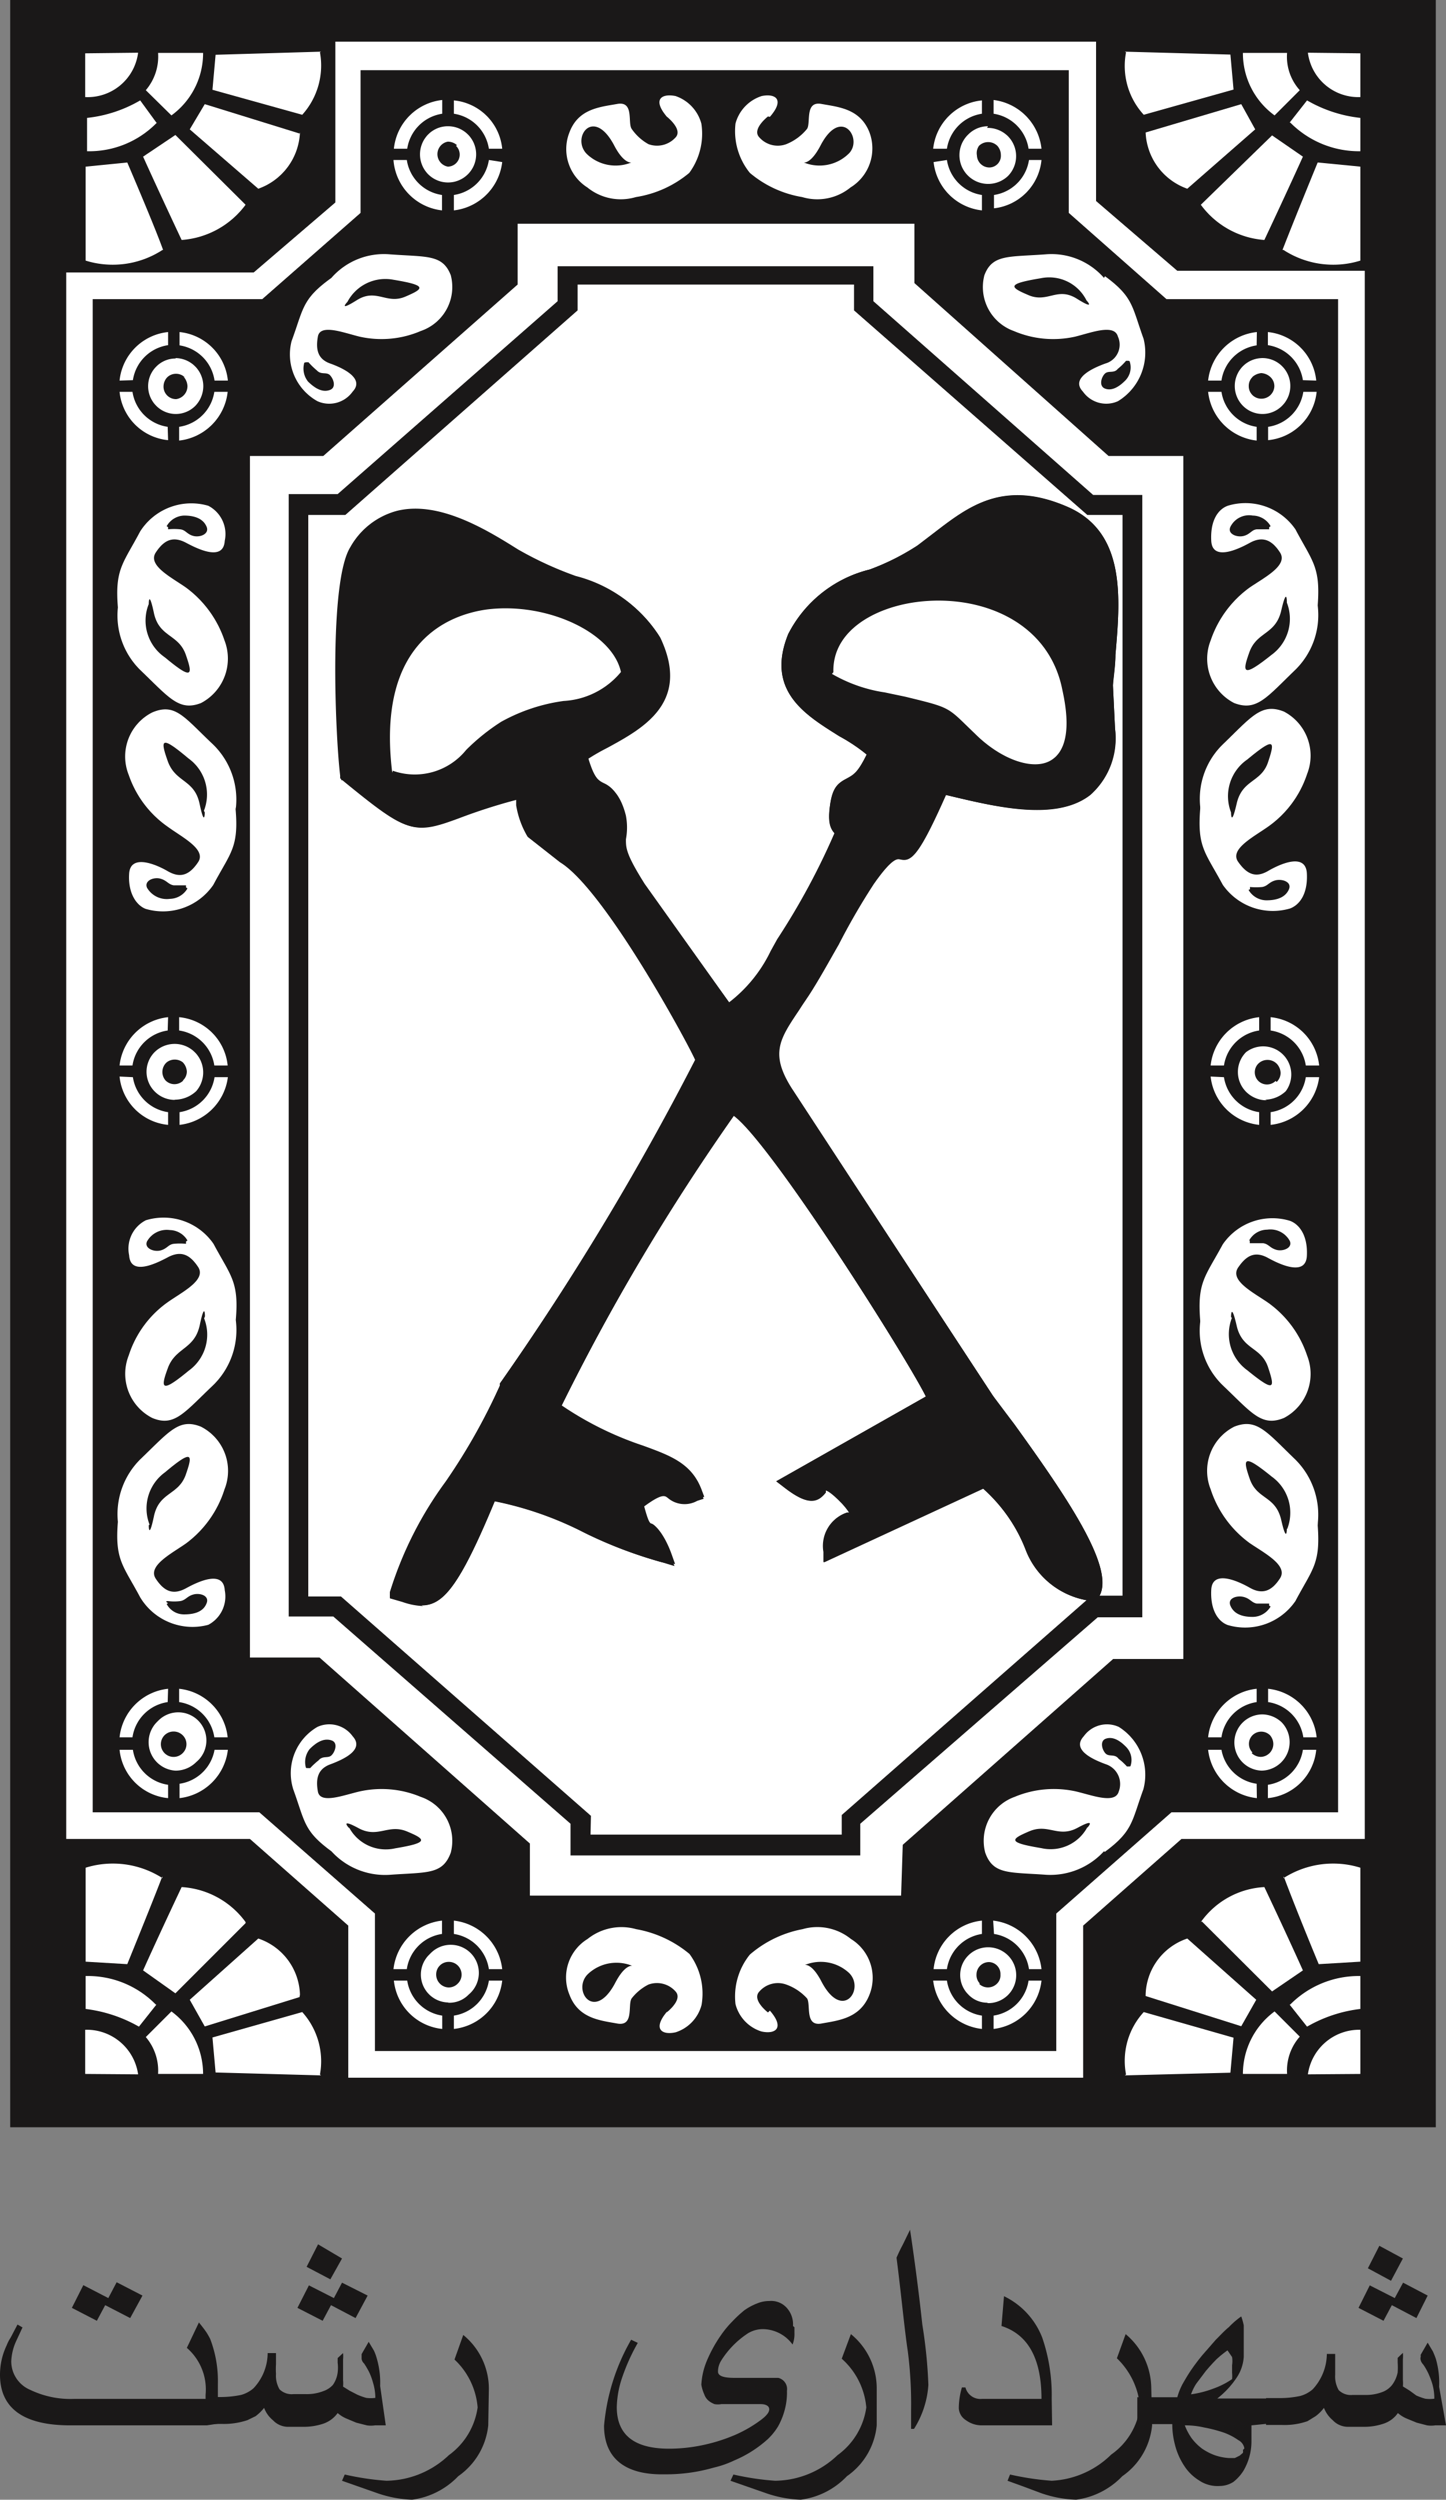 <svg xmlns="http://www.w3.org/2000/svg" xmlns:xlink="http://www.w3.org/1999/xlink" width="69.42" height="120" viewBox="0 0 69.42 120"><rect x="0" y="0" width="69.42" height="120" fill="#808080" stroke="none"/><defs><clipPath id="a"><rect width="69.42" height="120" fill="none"/></clipPath></defs><g clip-path="url(#a)"><path d="M10.46,116.35l-.53.08H3.37C1.13,116.43,0,115.61,0,114a3.27,3.27,0,0,1,.32-1.41,1.85,1.85,0,0,1,.19-.37l.33-.63.24.14-.32.69a2.58,2.58,0,0,0-.22.94,1.49,1.49,0,0,0,.92,1.37,4.46,4.46,0,0,0,2.09.43H9.87v-.2a2.64,2.64,0,0,0-.9-2.25l.58-1.22c.12.15.24.3.35.46a3.54,3.54,0,0,1,.19.33,5.61,5.61,0,0,1,.37,2.14ZM6.84,110.2l-.59,1.08-1.2-.62-.4.75-1.2-.62L4,109.7l1.2.62.4-.76Z" fill="#1a1818"/><path d="M18.52,116.43H18a1.27,1.27,0,0,1-.39,0l-.51-.13-.5-.21a1.62,1.62,0,0,1-.39-.25,1.41,1.41,0,0,1-.69.51,2.92,2.92,0,0,1-.93.15h-.79a1,1,0,0,1-.7-.32,1.37,1.37,0,0,1-.42-.59,2.21,2.21,0,0,1-.41.4l-.39.19a3.56,3.56,0,0,1-1.26.18H9.93v-1.29h.71a4.9,4.9,0,0,0,.93-.1,1.52,1.52,0,0,0,.6-.32,2.48,2.48,0,0,0,.68-1.69h.4v.54a3.53,3.53,0,0,0,0,.46,1.3,1.3,0,0,0,.17.74.83.83,0,0,0,.67.23h.58a2.19,2.19,0,0,0,.87-.15,1.09,1.09,0,0,0,.44-.29,1.33,1.33,0,0,0,.23-.59,1.93,1.93,0,0,0,0-.48v-.22l.26-.24h0a1.6,1.6,0,0,1,0,.31v1a1.5,1.5,0,0,1,0,.3l.32.2.37.19a3,3,0,0,0,.42.15,1.62,1.62,0,0,0,.44,0,2.51,2.51,0,0,0-.11-.72,2.92,2.92,0,0,0-.21-.56c-.07-.13-.14-.25-.22-.37a.37.37,0,0,1-.12-.22v-.23l.34-.59h0l.25.42a2.09,2.09,0,0,1,.13.35,4.11,4.11,0,0,1,.17,1.35Zm-.87-6.23-.58,1.08-1.18-.62-.4.75-1.21-.62.55-1.08,1.2.61.39-.74Zm-1.23-1.78-.56,1-1.14-.6.55-1.08Z" fill="#1a1818"/><path d="M23.44,116.43A3.39,3.39,0,0,1,22,118.87,3.75,3.75,0,0,1,19.78,120a5.68,5.68,0,0,1-1.68-.32l-1.68-.59.13-.3a13.27,13.27,0,0,0,2,.3,4.44,4.44,0,0,0,3-1.23,3.41,3.41,0,0,0,1.38-2.29,3.54,3.54,0,0,0-1.11-2.3l.42-1.18a3.34,3.34,0,0,1,1.23,2.56Z" fill="#1a1818"/><path d="M38.14,111.72V112a1.38,1.38,0,0,1-.09.55h0a1.79,1.79,0,0,0-1.43-.74,1.39,1.39,0,0,0-.71.2,4.29,4.29,0,0,0-1.28,1.3,1,1,0,0,0-.16.54c0,.2.25.3.77.3h2.12a.55.55,0,0,1,.42.62,3.2,3.2,0,0,1-.11.93,3.45,3.45,0,0,1-.31.77,2.92,2.92,0,0,1-.52.64,5.75,5.75,0,0,1-.74.56,5.6,5.6,0,0,1-.84.44,4.76,4.76,0,0,1-1,.35,8.19,8.19,0,0,1-2.36.32C30,118.82,29,118,29,116.45a10,10,0,0,1,1.3-4.13l.32.15a9.5,9.5,0,0,0-.76,1.69,4.73,4.73,0,0,0-.25,1.39c0,1.34.84,2,2.51,2a7.73,7.73,0,0,0,1.51-.15,8.18,8.18,0,0,0,1.68-.52,6.17,6.17,0,0,0,1.22-.71c.27-.2.4-.37.4-.51s-.13-.25-.42-.25H34.63a.92.92,0,0,1-.33,0,1.05,1.05,0,0,1-.29-.17.69.69,0,0,1-.2-.3,1.88,1.88,0,0,1-.14-.46,3.44,3.44,0,0,1,.24-1.09,6.57,6.57,0,0,1,.71-1.3,4.78,4.78,0,0,1,.54-.65,5.76,5.76,0,0,1,.57-.53,2.76,2.76,0,0,1,.61-.33,1.53,1.53,0,0,1,.6-.12,1,1,0,0,1,.84.34,1.17,1.17,0,0,1,.29.86" fill="#1a1818"/><path d="M42.09,116.43a3.35,3.35,0,0,1-1.43,2.44A3.72,3.72,0,0,1,38.44,120a5.68,5.68,0,0,1-1.68-.32l-1.69-.59.14-.3a13.14,13.14,0,0,0,2,.3,4.41,4.41,0,0,0,3-1.23,3.41,3.41,0,0,0,1.38-2.29,3.54,3.54,0,0,0-1.18-2.34l.44-1.18a3.36,3.36,0,0,1,1.24,2.56Z" fill="#1a1818"/><path d="M44.57,114.49a4.51,4.51,0,0,1-.69,2.11h-.14v-.93a19.62,19.62,0,0,0-.16-2.81c-.17-1.13-.31-2.71-.54-4.48.08-.18.18-.4.3-.62l.35-.72h0c.27,1.8.46,3.36.59,4.56a23.38,23.38,0,0,1,.29,2.89" fill="#1a1818"/><path d="M50.51,116.43H47.14a1.27,1.27,0,0,1-.77-.25.72.72,0,0,1-.34-.57,3.57,3.57,0,0,1,.15-1h.17a.74.74,0,0,0,.79.55H50c0-1.93-.64-3.09-1.92-3.5l.12-1.43a3.68,3.68,0,0,1,1.84,2,8.47,8.47,0,0,1,.45,2.91Z" fill="#1a1818"/><path d="M55.31,116.43a3.35,3.35,0,0,1-1.43,2.44A3.75,3.75,0,0,1,51.66,120a5.68,5.68,0,0,1-1.69-.32l-.8-.3-.8-.29.12-.3a13.54,13.54,0,0,0,2,.3,4.37,4.37,0,0,0,2.86-1.26,3.29,3.29,0,0,0,1.38-2.29,3.64,3.64,0,0,0-1.11-2.33l.42-1.16a3.42,3.42,0,0,1,1.23,2.56Z" fill="#1a1818"/><path d="M60.08,116.43v.81a2.79,2.79,0,0,1-.39,1.38,2.13,2.13,0,0,1-.47.52,1.22,1.22,0,0,1-.66.2,1.58,1.58,0,0,1-1-.27,2.26,2.26,0,0,1-.71-.7,3.29,3.29,0,0,1-.44-1,3.83,3.83,0,0,1-.13-1H54.6v-1.29h1.92a3.22,3.22,0,0,1,.24-.61c.13-.23.27-.47.42-.69s.35-.49.56-.74l.62-.71c.22-.22.42-.44.64-.62a4.07,4.07,0,0,1,.59-.51h0a3,3,0,0,1,.12.43v1.51a2,2,0,0,1-.34,1,4.23,4.23,0,0,1-.93,1h2.85v1.22h-.52Zm-.34,1.11a.54.54,0,0,0-.29-.4,2.89,2.89,0,0,0-.72-.37,7,7,0,0,0-.93-.24,4.05,4.05,0,0,0-.92-.1,2.83,2.83,0,0,0,.33.62,2.53,2.53,0,0,0,.49.49,2.73,2.73,0,0,0,.61.32A2.63,2.63,0,0,0,59,118h.28l.24-.12.15-.13a.33.33,0,0,0,0-.14m-.74-4.78a5.3,5.3,0,0,0-.52.42c-.19.19-.35.37-.52.57l-.46.61a2.41,2.41,0,0,0-.25.51,4.85,4.85,0,0,0,1.06-.27,3.89,3.89,0,0,0,.91-.46,1.5,1.5,0,0,0,0-.3v-.37a1.28,1.28,0,0,0,0-.39Z" fill="#1a1818"/><path d="M69.42,116.43H68.9a1.28,1.28,0,0,1-.39,0l-.5-.13-.51-.21a1.62,1.62,0,0,1-.39-.25,1.35,1.35,0,0,1-.69.51,2.86,2.86,0,0,1-.92.15h-.79a1,1,0,0,1-.73-.32,1.46,1.46,0,0,1-.42-.59,1.9,1.9,0,0,1-.4.4l-.39.24a3.38,3.38,0,0,1-1.26.18h-.73v-1.29h.73a4.7,4.7,0,0,0,.91-.1,1.52,1.52,0,0,0,.6-.32A2.53,2.53,0,0,0,63.7,113h.4v1a1.3,1.3,0,0,0,.17.74.83.83,0,0,0,.67.23h.57a2.21,2.21,0,0,0,.88-.15,1.08,1.08,0,0,0,.45-.34,1.5,1.5,0,0,0,.26-.59,3.84,3.84,0,0,0,0-.48v-.22l.25-.24h0a1.6,1.6,0,0,1,0,.31v1a1.5,1.5,0,0,1,0,.3l.32.2L68,115a3.52,3.52,0,0,0,.42.15,1.62,1.62,0,0,0,.44,0,2.5,2.5,0,0,0-.1-.72,3.83,3.83,0,0,0-.22-.56,2.77,2.77,0,0,0-.22-.37.43.43,0,0,1-.12-.22.24.24,0,0,1,0-.12.21.21,0,0,0,0-.11l.34-.59h0l.25.42a3.65,3.65,0,0,1,.14.35,4.1,4.1,0,0,1,.16,1.35Zm-.88-6.23L68,111.28l-1.18-.62-.4.75-1.2-.62.54-1.08,1.2.61.4-.74Zm-1.19-1.78-.57,1.07-1.11-.6.55-1.08Z" fill="#1a1818"/><path d="M1.68,1.28h66v99.56h-66Z" fill="#1a1818"/><path d="M68.93,102.12H.49V0H68.93ZM3,99.56H66.39v-97H3Z" fill="#1a1818"/><path d="M7.8,90.16a4.41,4.41,0,0,0-3.69-.5v4.51l2,.12c.9-2.22,1.46-3.62,1.68-4.21" fill="#fff" fill-rule="evenodd"/><path d="M11.79,92.27a4.1,4.1,0,0,0-3.07-1.68c-1.19,2.52-1.85,4-1.85,4l1.55,1.1,3.37-3.37" fill="#fff" fill-rule="evenodd"/><path d="M14.4,95.75a2.93,2.93,0,0,0-2-2.69L9.11,96l.72,1.28,4.55-1.41" fill="#fff" fill-rule="evenodd"/><path d="M15.36,99.59a3.53,3.53,0,0,0-.85-3L10.2,97.81l.15,1.68,5.06.14" fill="#fff" fill-rule="evenodd"/><path d="M6.63,99.58a2.49,2.49,0,0,0-2.54-2.14v2.12Z" fill="#fff" fill-rule="evenodd"/><path d="M7.51,96.23l-.84,1.06a6.85,6.85,0,0,0-2.56-.85V94.86a4.56,4.56,0,0,1,3.37,1.37" fill="#fff" fill-rule="evenodd"/><path d="M7.63,99.56H9.75a3.73,3.73,0,0,0-1.52-3L7,97.79a2.49,2.49,0,0,1,.59,1.77" fill="#fff" fill-rule="evenodd"/><path d="M61.62,90.16a4.41,4.41,0,0,1,3.69-.5v4.51l-2,.12c-.92-2.22-1.46-3.62-1.68-4.21" fill="#fff" fill-rule="evenodd"/><path d="M57.65,92.27a4,4,0,0,1,3.05-1.68c1.19,2.52,1.85,4,1.85,4L61.07,95.6,57.7,92.24" fill="#fff" fill-rule="evenodd"/><path d="M55,95.75a2.93,2.93,0,0,1,2-2.69L60.31,96l-.72,1.27L55,95.82" fill="#fff" fill-rule="evenodd"/><path d="M54.06,99.59a3.46,3.46,0,0,1,.85-3l4.31,1.23-.15,1.68L54,99.63" fill="#fff" fill-rule="evenodd"/><path d="M62.79,99.58a2.49,2.49,0,0,1,2.52-2.14v2.12Z" fill="#fff" fill-rule="evenodd"/><path d="M61.91,96.23l.84,1.06a6.68,6.68,0,0,1,2.56-.85V94.86a4.63,4.63,0,0,0-3.37,1.37" fill="#fff" fill-rule="evenodd"/><path d="M61.79,99.56H59.67a3.73,3.73,0,0,1,1.52-3l1.21,1.21a2.45,2.45,0,0,0-.61,1.77" fill="#fff" fill-rule="evenodd"/><path d="M7.8,12a4.38,4.38,0,0,1-3.69.51V8l2-.2C7.05,10,7.61,11.38,7.83,12" fill="#fff" fill-rule="evenodd"/><path d="M11.79,9.83a4.19,4.19,0,0,1-3.07,1.69c-1.19-2.53-1.85-4-1.85-4L8.42,6.48Z" fill="#fff" fill-rule="evenodd"/><path d="M14.4,6.36a3,3,0,0,1-2,2.7L9.11,6.21,9.83,5l4.55,1.41" fill="#fff" fill-rule="evenodd"/><path d="M15.36,2.51a3.53,3.53,0,0,1-.85,3L10.2,4.31l.15-1.68,5.06-.15" fill="#fff" fill-rule="evenodd"/><path d="M6.63,2.53A2.44,2.44,0,0,1,4.09,4.66V2.56Z" fill="#fff" fill-rule="evenodd"/><path d="M7.51,5.89,6.73,4.82a6.4,6.4,0,0,1-2.55.84v1.6A4.53,4.53,0,0,0,7.54,5.88" fill="#fff" fill-rule="evenodd"/><path d="M7.63,2.54H9.75a3.69,3.69,0,0,1-1.52,3L7,4.33a2.49,2.49,0,0,0,.59-1.79" fill="#fff" fill-rule="evenodd"/><path d="M61.62,12a4.38,4.38,0,0,0,3.69.51V8l-2.05-.2c-.91,2.22-1.47,3.63-1.69,4.2" fill="#fff" fill-rule="evenodd"/><path d="M57.65,9.83a4.16,4.16,0,0,0,3.05,1.69c1.19-2.53,1.85-4,1.85-4L61.07,6.5Z" fill="#fff" fill-rule="evenodd"/><path d="M55,6.36a3,3,0,0,0,2,2.7l3.26-2.85L59.59,5,55,6.36" fill="#fff" fill-rule="evenodd"/><path d="M54.06,2.51a3.46,3.46,0,0,0,.85,3l4.31-1.21-.15-1.68L54,2.48" fill="#fff" fill-rule="evenodd"/><path d="M62.79,2.53a2.44,2.44,0,0,0,2.52,2.13V2.56Z" fill="#fff" fill-rule="evenodd"/><path d="M61.91,5.89l.84-1.07a6.5,6.5,0,0,0,2.56.84v1.6a4.64,4.64,0,0,1-3.37-1.38" fill="#fff" fill-rule="evenodd"/><path d="M61.79,2.54H59.67a3.69,3.69,0,0,0,1.52,3L62.4,4.33a2.4,2.4,0,0,1-.61-1.79" fill="#fff" fill-rule="evenodd"/><path d="M52.33,76.42c-3.7-.94-2-2.47-5-5.32l-7.36,3.37c0-2.32,2.27-1,.71-2.66s-.62,1-2.83-.72l7-4c-.34-1-8-13.37-9.7-14.11A102.88,102.88,0,0,0,26.7,67.6c3.59,2.65,6,1.94,6.74,4.08-1.58.57-.67-1.18-2.85.45.54,2.31.58.39,1.35,2.51-3-.72-5.24-2.56-8.32-3C21.2,77.5,20.81,77,19.08,76.48c.37-2.38,4.11-6.84,5.22-9.89a128.53,128.53,0,0,0,9.51-15.76c0-.28-4.33-8.42-6.65-9.8l-1.43-1.11a7.25,7.25,0,0,1-.66-2c-5.42,1.35-4.14,2.68-8.42-.81-.25-2-.5-9.19.44-10.74,2-3.25,5.49-1.13,7.61.19,2.58,1.58,5.61,1.68,6.74,4,1.68,3.47-1.69,4.31-3.54,5.5.67,2.66,1.36.83,1.82,3,.3,1.48-.54,1.09,1,3.36L35,48.46a8,8,0,0,0,2.51-3.25c4.33-7.58,2.17-4.11,2.54-6.55.24-1.69.79-.29,1.86-2.58-1.69-1.48-5.24-2.2-3.88-5.57,1.05-2.59,4.09-2.64,6.11-4.11s3.54-3.28,6.91-1.8c3,1.33,2.12,5,2,8.23l.1,2.12c.12,4.95-4.8,3.57-8,2.75-2.58,5.84-1.18,1.09-3.55,4.46-.93,1.33-2,3.5-3,5.05-1.26,2.06-2.35,2.83-1,5l9.68,14.8c1.15,1.69,6,7.77,5.05,9.31m3.84,2.5V22.44H53l-9.73-8.58V11.38H25.46v2.48l-9.75,8.58H12.54V78.92h3L26.1,88.19v2.19H42.63V88.19l10.58-9.27Z" fill="#fff" fill-rule="evenodd"/><path d="M42.94,90.7H25.76V88.33L15.39,79.24H12.22V22.12h3.37l9.55-8.41V11.06H43.66v2.66l9.53,8.42h3.37v57.1H53.32L42.94,88.33ZM26.4,90.06H42.3v-2L53.07,78.6h2.8V22.76h-3L42.94,14V11.79H25.78V14l-.1.1-9.84,8.65h-3V78.6h2.88L26.4,88Zm-6.09-13a3.42,3.42,0,0,1-1-.2l-.59-.17v-.27a17.81,17.81,0,0,1,2.67-5.29A29.39,29.39,0,0,0,24,66.51v-.1H24a132.27,132.27,0,0,0,9.37-15.53c-.29-.69-4.33-8.18-6.49-9.49l-1.55-1.22a4.29,4.29,0,0,1-.55-1.51v-.29c-1,.25-1.89.56-2.8.89-2.19.81-2.44.73-5.55-1.81l-.1-.09v-.13c-.24-2-.54-9.28.48-10.95a3.64,3.64,0,0,1,2.26-1.76c2-.49,4.28.9,5.79,1.85a17,17,0,0,0,2.78,1.28,6.74,6.74,0,0,1,4,2.88c1.48,3.11-.84,4.37-2.54,5.28a8.29,8.29,0,0,0-.91.53c.3,1,.56,1.14.81,1.26s.72.39.94,1.48a3.57,3.57,0,0,1,0,1.13c0,.44,0,.7.89,2.14L35,48.12a6.85,6.85,0,0,0,2-2.47l.31-.56A34,34,0,0,0,40.06,40c-.19-.22-.34-.51-.21-1.35s.39-1.06.76-1.26.56-.29,1-1.18a10.63,10.63,0,0,0-1.31-.87c-1.6-1-3.57-2.16-2.46-4.9a6,6,0,0,1,3.91-3.1,11.54,11.54,0,0,0,2.3-1.16l.76-.58c1.68-1.29,3.37-2.62,6.47-1.26,2.77,1.23,2.51,4.34,2.27,7.09,0,.5-.1,1-.12,1.46l.1,2.07a3.76,3.76,0,0,1-1.18,3.19c-1.68,1.31-4.71.54-7,0-1.31,3-1.68,3.23-2.21,3.08-.11,0-.33-.1-1.26,1.19a26.62,26.62,0,0,0-1.68,2.9c-.42.76-.86,1.53-1.26,2.21l-.63.92c-.94,1.4-1.41,2.09-.37,3.74L47.67,67l1,1.33c2.61,3.62,4.9,7,4.09,8.32l-.12.2h-.24a3.85,3.85,0,0,1-3.18-2.49,7.77,7.77,0,0,0-2-2.9L39.57,75v-.5a1.67,1.67,0,0,1,1.11-1.89h.1a3.35,3.35,0,0,0-.42-.51c-.52-.53-.69-.55-.71-.55s0,0,0,.1c-.4.51-.87.64-2-.25l-.37-.29,7.17-4.07c-1-2-7.46-12.18-9.22-13.47A107.2,107.2,0,0,0,26.94,67.5a14.6,14.6,0,0,0,3.91,2c1.31.48,2.35.85,2.81,2.14l.12.31-.31.1a1.24,1.24,0,0,1-1.41-.14c-.15-.12-.29-.22-1.18.44.2.82.3.88.35.89a2.42,2.42,0,0,1,.93,1.37l.22.57L31.79,75a20.86,20.86,0,0,1-3.74-1.42,16.48,16.48,0,0,0-4.31-1.51c-1.68,4.07-2.46,5-3.5,5m-.88-.83h0c1.3.37,1.69.47,3.86-4.73l.08-.22h.26A16.72,16.72,0,0,1,28.29,73a26.83,26.83,0,0,0,3,1.23c-.16-.34-.27-.39-.33-.42-.34-.14-.51-.32-.79-1.54v-.2l.16-.13C31.55,71,32,71,32.45,71.41a.5.5,0,0,0,.47.13c-.41-.77-1.15-1-2.31-1.45a15.32,15.32,0,0,1-4.24-2.17l-.17-.12v-.2a97.43,97.43,0,0,1,8.42-14.76l.15-.17H35c1.89.84,9.62,13.57,9.87,14.31l.1.25L38.1,71.1c.54.34.64.21.74,0a.8.8,0,0,1,.54-.33c.34,0,.66.2,1.18.74s.69.77.64,1.09-.3.39-.5.47a1,1,0,0,0-.71.81l7.15-3.16.17.15a8.57,8.57,0,0,1,2.24,3.06A3.1,3.1,0,0,0,52,76c.22-1.38-2.81-5.56-4.14-7.39-.41-.57-.76-1-1-1.36l-9.65-14.8c-1.26-2-.57-3,.39-4.45.18-.27.38-.57.58-.91.41-.66.85-1.43,1.27-2.17.59-1.06,1.21-2.16,1.68-2.95,1-1.41,1.43-1.6,1.95-1.45a10.26,10.26,0,0,0,1.57-3l.1-.25.47.12c2.12.55,5.05,1.31,6.45.18A3.11,3.11,0,0,0,52.67,35l-.1-2.1c0-.51.08-1,.11-1.5.24-2.66.48-5.42-1.88-6.47-2.75-1.19-4.24,0-5.83,1.18l-.76.59a11.25,11.25,0,0,1-2.45,1.23,5.46,5.46,0,0,0-3.56,2.74c-.91,2.26.59,3.17,2.19,4.13A10.8,10.8,0,0,1,42,35.88l.16.15-.08.2a3.1,3.1,0,0,1-1.41,1.69c-.24.12-.32.17-.43.77a1.85,1.85,0,0,0,0,.84c.37.46.41.49-2.64,5.83l-.3.54a7,7,0,0,1-2.09,2.93l-.25.15-4.5-6.28c-1-1.55-1-2-1-2.56a3,3,0,0,0,0-.94c-.19-.86-.36-.93-.59-1.05s-.86-.47-1.23-1.9V36l.22-.13c.34-.22.74-.44,1.14-.68,1.81-1,3.49-1.88,2.28-4.44-.66-1.37-2.06-1.92-3.71-2.56a17.16,17.16,0,0,1-2.88-1.35c-1.41-.86-3.55-2.19-5.3-1.68a3,3,0,0,0-1.85,1.5c-.88,1.41-.66,8.2-.42,10.4C20,39.45,20,39.43,21.92,38.78a31.15,31.15,0,0,1,3.15-1h.29l.1.29a2.22,2.22,0,0,0,.17.62A3.61,3.61,0,0,0,26.06,40l1.38,1.09c2.29,1.38,6.74,9.48,6.74,10.1v.1a128.63,128.63,0,0,1-9.53,15.86,29.71,29.71,0,0,1-2.76,4.42,21.17,21.17,0,0,0-2.53,4.74" fill="#1a1818"/><path d="M39.65,32.56c-.32-5,10.41-5.84,11.67.61.93,4.78-2.34,4.55-4.6,2.47-1.49-1.41-1-1.29-3.36-1.85a10.24,10.24,0,0,1-3.74-1.23m-21.1,4.82c-1.58-11.62,11-9.23,11.59-5.05-1.69,2.2-3.37,1.06-5.93,2.62-2.29,1.44-2.29,3.19-5.66,2.43m-1.87-.24c4.21,3.47,2.93,2.14,8.42.79a7.21,7.21,0,0,0,.66,2l1.43,1.12c2.32,1.4,6.65,9.52,6.65,9.79A129.29,129.29,0,0,1,24.3,66.63c-1.11,3.06-4.85,7.5-5.22,9.88,1.68.47,2.12,1,4.54-4.82,3.08.42,5.36,2.26,8.32,3-.79-2.14-.81-.22-1.35-2.51,2.18-1.68,1.27.1,2.87-.47-.78-2.14-3.22-1.43-6.74-4.06A100.67,100.67,0,0,1,35.14,53c1.68.74,9.36,13.15,9.7,14.11l-7.12,4c2.2,1.68,1-1.11,2.82.73s-.72.33-.7,2.67l7.36-3.37c3.13,2.83,1.43,4.37,5,5.31.94-1.55-3.91-7.58-5-9.31l-9.67-14.8c-1.38-2.19-.29-3,1-5.05,1-1.6,2.08-3.78,3-5.06,2.37-3.36,1,1.39,3.53-4.46,3.19.83,8.1,2.21,8-2.74L53,32.92C53.12,29.8,54,26,51,24.68c-3.37-1.48-5,.41-6.9,1.81S39.05,28,38,30.59c-1.37,3.37,2.25,4.08,3.87,5.58-1.06,2.29-1.69,1-1.85,2.57-.37,2.44,1.78-1-2.55,6.55A7.83,7.83,0,0,1,35,48.54l-4.33-6c-1.53-2.29-.69-1.9-1-3.36-.37-2.11-1-.42-1.73-3,1.8-1.21,5.18-2,3.53-5.52-1.09-2.31-4.12-2.44-6.73-4-2.12-1.31-5.63-3.37-7.6-.19-1,1.57-.69,8.71-.45,10.76" fill="#1a1818" fill-rule="evenodd"/><path d="M20.31,77.1a3.42,3.42,0,0,1-1-.2l-.59-.17v-.27a18.06,18.06,0,0,1,2.67-5.27A29.93,29.93,0,0,0,24,66.52v-.1H24A132.14,132.14,0,0,0,33.41,50.9c-.29-.69-4.33-8.18-6.49-9.5l-1.55-1.21a4.57,4.57,0,0,1-.55-1.51,1.4,1.4,0,0,0,0-.29,27.23,27.23,0,0,0-2.78.89c-2.19.81-2.46.73-5.56-1.83h-.1v-.14c-.23-2-.52-9.28.49-10.94a3.75,3.75,0,0,1,2.26-1.79c2-.47,4.29.93,5.79,1.85a15.64,15.64,0,0,0,2.78,1.3,6.5,6.5,0,0,1,4,2.88c1.48,3.12-.84,4.36-2.54,5.29a9.84,9.84,0,0,0-.91.52c.3,1,.55,1.14.8,1.25s.73.4,1,1.49a3.07,3.07,0,0,1,0,1.13c0,.42,0,.71.9,2.14l4.12,5.78a6.76,6.76,0,0,0,2-2.56l.32-.56A36.06,36.06,0,0,0,40.07,40c-.18-.2-.33-.49-.22-1.35s.39-1.06.76-1.24.57-.29,1-1.18a7.32,7.32,0,0,0-1.31-.88c-1.58-1-3.57-2.15-2.46-4.91a6,6,0,0,1,3.91-3.1,11.39,11.39,0,0,0,2.32-1.15l.74-.57c1.68-1.3,3.37-2.63,6.48-1.26,2.76,1.23,2.5,4.34,2.26,7.09,0,.5-.08,1-.12,1.46l.1,2.07a3.61,3.61,0,0,1-1.18,3.18c-1.68,1.32-4.69.54-6.93,0-1.33,3-1.69,3.24-2.23,3.09-.1,0-.33-.11-1.24,1.19a32.13,32.13,0,0,0-1.68,2.9c-.43.75-.86,1.53-1.28,2.2-.21.34-.43.64-.61.93-.94,1.4-1.42,2.09-.39,3.74l9.68,14.8c.21.32.54.77,1,1.33,2.62,3.62,4.91,7,4.09,8.31l-.12.21h-.22a3.86,3.86,0,0,1-3.18-2.51,7.94,7.94,0,0,0-2.06-2.9L39.53,75v-.5a1.69,1.69,0,0,1,1.13-1.89h.1a3.35,3.35,0,0,0-.42-.51c-.52-.53-.69-.55-.7-.55s0,0,0,.08c-.41.51-.88.64-2-.23l-.38-.29,7.19-4.07c-1-2-7.46-12.19-9.23-13.57a110.28,110.28,0,0,0-8.25,14,15.82,15.82,0,0,0,3.91,1.93c1.31.48,2.35.85,2.82,2.16l.11.29-.29.11a1.29,1.29,0,0,1-1.41-.13c-.16-.12-.31-.24-1.2.42.22.84.3.88.37.89s.52.31.93,1.38l.2.56L31.79,75a21.48,21.48,0,0,1-3.72-1.43,16.48,16.48,0,0,0-4.31-1.51c-1.69,4.07-2.48,5-3.52,5m-.86-.81h0c1.3.37,1.68.49,3.84-4.71l.1-.24h.25A16.9,16.9,0,0,1,28.3,73a24.85,24.85,0,0,0,3,1.22c-.16-.34-.25-.39-.33-.41s-.51-.33-.78-1.55v-.2l.17-.12C31.57,71,32,71,32.48,71.41a.51.51,0,0,0,.47.13c-.4-.76-1.16-1-2.31-1.45a15.55,15.55,0,0,1-4.24-2.15l-.17-.12v-.2c.34-1.68,7.16-13.35,8.42-14.78l.17-.17.2.1c1.89.84,9.62,13.57,9.87,14.31l.08.24-6.82,3.87c.53.34.64.2.74,0a.77.77,0,0,1,.54-.34c.34,0,.66.2,1.18.76s.69.77.62,1.08a.68.68,0,0,1-.48.49A1.07,1.07,0,0,0,40,74l7.1-3.25.17.13a8.65,8.65,0,0,1,2.24,3.08A3.09,3.09,0,0,0,52,76c.22-1.36-2.81-5.54-4.14-7.37L47,67.35l-9.64-14.8c-1.27-2-.58-3,.38-4.45.19-.28.39-.57.59-.9.42-.66.84-1.44,1.26-2.18.52-1,1.08-2,1.69-3,1-1.4,1.43-1.58,1.95-1.45a10.26,10.26,0,0,0,1.57-3l.1-.24.47.12c2.12.56,5,1.3,6.45.17a3,3,0,0,0,.92-2.64L52.65,33a7.67,7.67,0,0,1,.1-1.51C53,28.78,53.22,26,50.87,25c-2.75-1.22-4.25,0-5.83,1.18l-.76.57A12.33,12.33,0,0,1,41.82,28a5.51,5.51,0,0,0-3.55,2.75c-.91,2.24.61,3.15,2.19,4.11A9.4,9.4,0,0,1,42.14,36l.17.15-.1.22A2.91,2.91,0,0,1,40.81,38c-.23.12-.33.17-.42.78a2.35,2.35,0,0,0,0,.84c.37.45.41.49-2.64,5.82l-.3.54a7.11,7.11,0,0,1-2.24,2.85L35,49l-4.49-6.3c-1-1.53-1.05-2-1-2.54a3,3,0,0,0,0-.95c-.19-.85-.36-.94-.59-1s-.86-.49-1.23-1.9v-.22l.18-.14c.36-.23.74-.43,1.16-.67,1.79-1,3.49-1.89,2.26-4.44-.64-1.37-2.05-1.92-3.7-2.56a16.8,16.8,0,0,1-2.88-1.35c-1.42-.86-3.56-2.19-5.31-1.68a3,3,0,0,0-1.85,1.48c-.87,1.43-.66,8.21-.42,10.42C20,39.47,20,39.45,21.91,38.79a26,26,0,0,1,3.14-1h.29l.1.29.17.62A3.58,3.58,0,0,0,26.05,40l1.38,1.1c2.29,1.36,6.73,9.48,6.73,10.1v.1a128.63,128.63,0,0,1-9.53,15.86,31.7,31.7,0,0,1-2.74,4.4,21.17,21.17,0,0,0-2.53,4.74M20,37.88a6.37,6.37,0,0,1-1.51-.18h-.22v-.22c-1-7.34,3.6-8.57,5.05-8.77,3.28-.47,6.87,1.34,7.21,3.67v.13l-.09.1a4.51,4.51,0,0,1-3.21,1.69,7.25,7.25,0,0,0-2.77,1.06,11.37,11.37,0,0,0-1.6,1.26A3.6,3.6,0,0,1,20,38m-1.15-.76a3.22,3.22,0,0,0,3.51-1,9.13,9.13,0,0,1,1.68-1.35,7.6,7.6,0,0,1,3.05-1.15,3.84,3.84,0,0,0,2.73-1.39c-.41-1.91-3.59-3.37-6.45-3-1.69.22-5.29,1.45-4.52,7.83m30.82.25a4.91,4.91,0,0,1-3.17-1.5l-.65-.5c-.73-.73-.73-.73-2.55-1.16l-1-.21a7.49,7.49,0,0,1-2.88-1.06l-.15-.08v-.17c-.17-2.51,2.19-3.94,4.58-4.24,3.37-.44,7,1.06,7.71,4.76.51,2.6-.22,3.61-.91,4a2,2,0,0,1-1,.24M40,32.4a6.94,6.94,0,0,0,2.54.89l1,.22c1.91.45,2,.47,2.85,1.31l.62.61c1.23,1.12,2.65,1.6,3.45,1.16s1-1.6.61-3.37c-.64-3.37-4-4.65-7-4.26-2.06.27-4.06,1.41-4,3.37" fill="#1a1818"/><path d="M51.32,33.17c-1.26-6.45-12-5.56-11.67-.61a10.41,10.41,0,0,0,3.76,1.23c2.3.56,1.82.44,3.36,1.85C49,37.72,52.28,38,51.35,33.17" fill="#fff" fill-rule="evenodd"/><path d="M49.69,37.36a5,5,0,0,1-3.17-1.48l-.65-.62c-.73-.73-.73-.73-2.55-1.16l-1-.21a7.49,7.49,0,0,1-2.88-1.06l-.15-.08v-.17c-.17-2.51,2.19-3.94,4.58-4.24,3.37-.44,7,1.07,7.71,4.76.51,2.61-.22,3.62-.91,4a2.14,2.14,0,0,1-1,.25m-9.73-5a7.13,7.13,0,0,0,2.54.89l1,.21c1.92.47,2,.48,2.85,1.31l.62.6c1.23,1.15,2.65,1.6,3.45,1.17s1-1.6.61-3.37c-.64-3.37-4-4.65-7-4.26-2.06.27-4.06,1.41-4,3.37" fill="#1a1818"/><path d="M24.25,35c2.61-1.57,4.21-.42,5.94-2.63-.62-4.21-13.18-6.6-11.6,5,3.37.78,3.37-1,5.66-2.39" fill="#fff" fill-rule="evenodd"/><path d="M20,37.88a5.62,5.62,0,0,1-1.52-.2h-.21v-.22c-1-7.34,3.6-8.57,5.05-8.77,3.28-.45,6.85,1.36,7.19,3.69v.13l-.09.1a4.42,4.42,0,0,1-3.21,1.69,7.35,7.35,0,0,0-2.8,1,8.56,8.56,0,0,0-1.6,1.28A3.65,3.65,0,0,1,20,37.88M18.86,37a3.17,3.17,0,0,0,3.52-1,9.94,9.94,0,0,1,1.68-1.35,8.56,8.56,0,0,1,3-1,3.83,3.83,0,0,0,2.75-1.39c-.41-1.91-3.59-3.37-6.45-3-1.69.24-5.31,1.45-4.53,7.83" fill="#1a1818"/><path d="M52,99.74H16.72v-7.3L12,88.28H3.18V13.08h9L16.1,9.72V2H52.62V9.65L56.52,13h9V88.28h-8.8L52,92.44ZM18,98.46H50.71v-6.6L56.24,87h8V14.36H56l-4.69-4.14V3.37h-34v6.85l-4.72,4.14H4.45V87h8L18,91.86Z" fill="#fff"/><path d="M43.26,91H25.44V88.5l-10.1-8.93H12V21.89h3.52l9.33-8.23V10.74H43.9v2.85l9.32,8.3h3.59V79.64H53.44l-10.1,8.92ZM26.72,89.74H42V87.91l11-9.63h2.61V23.08H52.75l-10.1-8.92V12H26.1v2.14L16,23.08H13.17v55.2h2.57l11,9.63Z" fill="#fff"/><path d="M41.3,89.07H27.39V87.55L16,77.6H13.86V23.72h2.35l10.56-9.26V12.78H41.93v1.68l10.55,9.3h2.36V77.64H52.7L41.3,87.55Zm-12.95-1H40.41v-.94l12-10.53h1.48V24.72H52.2L41,14.9V13.66H27.73V14.9L16.58,24.72H14.8V76.64h1.57l12,10.53Z" fill="#1a1818"/><path d="M15.91,13.34a3.35,3.35,0,0,1,2.81-1.13c1.79.13,2.53,0,2.92,1a2.23,2.23,0,0,1-1.44,2.68,4.78,4.78,0,0,1-2.94.27c-.78-.19-1.89-.63-2,0s0,1.08.59,1.29,1.68.71,1.08,1.35a1.38,1.38,0,0,1-1.69.46A2.57,2.57,0,0,1,14,16.37c.57-1.54.49-2,1.87-3m.81,1.12s-.49.51.45-.08,1.42.22,2.33-.17,1.06-.54-.57-.81a2.06,2.06,0,0,0-2.21,1.06m-2.07,2.92a1,1,0,0,0,.18.91c.39.38.73.52,1.05.4s.17-.54,0-.71-.42,0-.63-.23a3.68,3.68,0,0,1-.4-.39h-.12" fill="#fff" fill-rule="evenodd"/><path d="M15.91,88.87A3.48,3.48,0,0,0,18.72,90c1.79-.13,2.53,0,2.92-1.06a2.23,2.23,0,0,0-1.44-2.68A4.86,4.86,0,0,0,17.26,86c-.78.18-1.89.62-2,0s0-1.08.59-1.3,1.68-.69,1.08-1.35a1.38,1.38,0,0,0-1.69-.45,2.57,2.57,0,0,0-1.16,3c.57,1.57.49,2,1.87,3m.81-1.14s-.49-.51.45,0,1.42-.22,2.33.16,1.06.54-.57.81a2,2,0,0,1-2.21-1m-2.07-2.86a1,1,0,0,1,.18-.91c.39-.39.73-.52,1.05-.41s.17.54,0,.71-.42,0-.63.25a3.51,3.51,0,0,0-.4.37h-.12" fill="#fff" fill-rule="evenodd"/><path d="M11.33,38.73a3.69,3.69,0,0,0-1.11-3c-1.38-1.3-1.8-2-2.91-1.53a2.37,2.37,0,0,0-1.13,3A5,5,0,0,0,8.07,39.7c.7.51,1.85,1.08,1.44,1.69s-.84.79-1.46.43S6.26,41,6.2,41.94s.35,1.52.79,1.69a2.93,2.93,0,0,0,3.25-1.15c.82-1.55,1.23-1.78,1.07-3.64M9.83,39s0,.76-.25-.42-1.16-1-1.53-2.05-.32-1.23,1-.12a2.13,2.13,0,0,1,.74,2.51M9,42.65a1,1,0,0,1-.84.5,1.1,1.1,0,0,1-1.1-.53c-.15-.34.32-.53.64-.44s.38.28.64.32h.59v.1" fill="#fff" fill-rule="evenodd"/><path d="M11.33,63.46a3.7,3.7,0,0,1-1.11,3.05c-1.38,1.31-1.85,2-2.91,1.56a2.38,2.38,0,0,1-1.13-3A5,5,0,0,1,8.07,62.5c.7-.49,1.85-1.06,1.44-1.68s-.84-.79-1.46-.46-1.79.88-1.85-.1A1.53,1.53,0,0,1,7,58.58a2.91,2.91,0,0,1,3.25,1.13c.82,1.54,1.23,1.8,1.07,3.65m-1.48-.17s0-.76-.25.42-1.16,1.06-1.53,2.06-.32,1.22,1,.13a2.13,2.13,0,0,0,.74-2.51M9,59.55a1,1,0,0,0-.84-.5,1.09,1.09,0,0,0-1.1.54c-.15.33.32.52.64.44s.38-.29.64-.32a2.91,2.91,0,0,1,.59,0V59.6" fill="#fff" fill-rule="evenodd"/><path d="M5.66,29.16a3.67,3.67,0,0,0,1.07,3c1.39,1.33,1.86,2,2.92,1.59a2.41,2.41,0,0,0,1.13-3A5.21,5.21,0,0,0,8.92,28.2c-.7-.49-1.85-1.06-1.44-1.68s.84-.79,1.46-.46,1.79.88,1.85-.1A1.53,1.53,0,0,0,10,24.28a2.91,2.91,0,0,0-3.27,1.23c-.82,1.55-1.22,1.8-1.07,3.65M7.14,29s0-.74.25.43,1.18,1,1.53,2,.32,1.23-1,.13A2.14,2.14,0,0,1,7.14,29M8,25.26a1,1,0,0,1,.84-.51c.59,0,.94.2,1.08.54s-.31.52-.63.44-.37-.29-.64-.32a2.81,2.81,0,0,0-.58,0v-.1" fill="#fff" fill-rule="evenodd"/><path d="M5.66,73.06a3.71,3.71,0,0,1,1.07-3c1.39-1.33,1.86-2,2.92-1.57a2.38,2.38,0,0,1,1.13,3,5.16,5.16,0,0,1-1.86,2.61c-.7.49-1.85,1.07-1.44,1.69s.84.79,1.46.45,1.79-.87,1.85.1A1.54,1.54,0,0,1,10,78a2.93,2.93,0,0,1-3.27-1.32c-.82-1.54-1.22-1.78-1.07-3.63m1.48.17s0,.75.25-.43,1.18-1,1.53-2,.32-1.22-1-.11a2.14,2.14,0,0,0-.74,2.51M8,77a.94.94,0,0,0,.84.5q.88,0,1.08-.54c.14-.35-.3-.5-.62-.42s-.37.27-.64.32a2.31,2.31,0,0,1-.59,0c-.2,0,0,.1,0,.1" fill="#fff" fill-rule="evenodd"/><path d="M8.42,17.19a1.35,1.35,0,0,1,1.34,1.35,1.37,1.37,0,0,1-.38.94,1.32,1.32,0,0,1-1.88,0l0,0h0a1.33,1.33,0,0,1,0-1.88l0,0a1.3,1.3,0,0,1,.94-.39m.44.91a.61.61,0,0,0-.86,0l0,0a.66.66,0,0,0-.17.44.6.6,0,0,0,.61.6A.63.63,0,0,0,9,18.52a.73.73,0,0,0-.19-.44" fill="#fff" fill-rule="evenodd"/><path d="M8.62,16.58a2,2,0,0,1,1.68,1.69h.64a2.6,2.6,0,0,0-2.32-2.33Z" fill="#fff" fill-rule="evenodd"/><path d="M10.29,18.81A2,2,0,0,1,8.6,20.49v.66a2.64,2.64,0,0,0,2.33-2.34Z" fill="#fff" fill-rule="evenodd"/><path d="M8.05,20.49a2,2,0,0,1-1.69-1.68H5.74a2.59,2.59,0,0,0,2.33,2.32Z" fill="#fff" fill-rule="evenodd"/><path d="M6.38,18.25a2,2,0,0,1,1.69-1.68v-.63a2.61,2.61,0,0,0-2.33,2.33Z" fill="#fff" fill-rule="evenodd"/><path d="M8.42,85a1.4,1.4,0,0,0,1-.41,1.35,1.35,0,1,0-1.81-2l-.09.09h0A1.37,1.37,0,0,0,8.42,85m.35-.84a.61.61,0,1,1-.87-.86h0a.62.62,0,0,1,.87,0,.6.6,0,0,1,0,.86h0" fill="#fff" fill-rule="evenodd"/><path d="M8.62,85.63A2,2,0,0,0,10.3,84h.64a2.64,2.64,0,0,1-2.32,2.32Z" fill="#fff" fill-rule="evenodd"/><path d="M10.29,83.4A2,2,0,0,0,8.6,81.71v-.64a2.62,2.62,0,0,1,2.33,2.33Z" fill="#fff" fill-rule="evenodd"/><path d="M8.05,81.71A2,2,0,0,0,6.36,83.4H5.74a2.62,2.62,0,0,1,2.33-2.33Z" fill="#fff" fill-rule="evenodd"/><path d="M6.38,84a2,2,0,0,0,1.69,1.68v.64A2.59,2.59,0,0,1,5.74,84Z" fill="#fff" fill-rule="evenodd"/><path d="M32,5.59s.79.61.44,1a1.2,1.2,0,0,1-1.31.33,2.39,2.39,0,0,1-.81-.74c-.19-.3.13-1.34-.69-1.19s-1.86.22-2.29,1.36A2.18,2.18,0,0,0,28.2,9a2.54,2.54,0,0,0,2.33.46A5.24,5.24,0,0,0,33.09,8.3a3.17,3.17,0,0,0,.58-2.37,1.93,1.93,0,0,0-1.24-1.32c-.66-.13-1.13.15-.41,1M30.31,7.8a2,2,0,0,1-2.12-.39c-.8-.76.28-2.34,1.29-.44.47.91.83.83.83.83" fill="#fff" fill-rule="evenodd"/><path d="M32,96.61s.79-.6.44-1a1.19,1.19,0,0,0-1.31-.34,2.39,2.39,0,0,0-.81.67c-.19.31.13,1.35-.69,1.2s-1.86-.24-2.29-1.38a2.17,2.17,0,0,1,.87-2.68,2.6,2.6,0,0,1,2.33-.47,5.49,5.49,0,0,1,2.56,1.19,3.2,3.2,0,0,1,.58,2.45,1.88,1.88,0,0,1-1.24,1.31c-.66.15-1.13-.15-.41-1m-1.68-2.19a2,2,0,0,0-2.12.39c-.79.76.29,2.34,1.3.44.47-.91.82-.83.82-.83" fill="#fff" fill-rule="evenodd"/><path d="M21.5,6.06a1.35,1.35,0,1,1-.94,2.31h0a1.36,1.36,0,0,1,0-1.92,1.33,1.33,0,0,1,.94-.39m.44.91a.66.66,0,0,0-.44-.17A.61.61,0,0,0,21.5,8h0a.58.58,0,0,0,.39-1" fill="#fff" fill-rule="evenodd"/><path d="M21.79,5.46a2,2,0,0,1,1.68,1.68h.64a2.58,2.58,0,0,0-2.32-2.32Z" fill="#fff" fill-rule="evenodd"/><path d="M23.47,7.68a2,2,0,0,1-1.68,1.68v.74a2.64,2.64,0,0,0,2.32-2.32Z" fill="#fff" fill-rule="evenodd"/><path d="M21.22,9.36a2,2,0,0,1-1.69-1.68h-.64a2.63,2.63,0,0,0,2.33,2.42Z" fill="#fff" fill-rule="evenodd"/><path d="M19.55,7.14a2,2,0,0,1,1.68-1.68V4.8a2.62,2.62,0,0,0-2.32,2.34Z" fill="#fff" fill-rule="evenodd"/><path d="M21.5,96.14a1.28,1.28,0,0,0,1-.39,1.35,1.35,0,1,0-1.81-2l-.09.09h0a1.34,1.34,0,0,0,.94,2.29m.44-.91a.61.61,0,0,1-.44.19.62.62,0,0,1-.6-.63.6.6,0,0,1,.6-.6h0a.61.61,0,0,1,.62.6.59.59,0,0,1-.18.44" fill="#fff" fill-rule="evenodd"/><path d="M21.79,96.76a2,2,0,0,0,1.68-1.68h.64a2.62,2.62,0,0,1-2.32,2.32Z" fill="#fff" fill-rule="evenodd"/><path d="M23.47,94.53a2,2,0,0,0-1.68-1.69V92.2a2.63,2.63,0,0,1,2.32,2.33Z" fill="#fff" fill-rule="evenodd"/><path d="M21.22,92.84a2,2,0,0,0-1.69,1.69h-.64a2.64,2.64,0,0,1,2.33-2.33Z" fill="#fff" fill-rule="evenodd"/><path d="M19.55,95.08a2,2,0,0,0,1.68,1.68v.64a2.6,2.6,0,0,1-2.32-2.32Z" fill="#fff" fill-rule="evenodd"/><path d="M53,13.34a3.35,3.35,0,0,0-2.81-1.13c-1.79.13-2.55,0-2.93,1a2.24,2.24,0,0,0,1.41,2.68,4.81,4.81,0,0,0,2.95.27c.77-.19,1.88-.63,2.05,0a.94.94,0,0,1-.6,1.29c-.61.22-1.69.71-1.08,1.35a1.37,1.37,0,0,0,1.68.46,2.73,2.73,0,0,0,1.23-3c-.56-1.55-.49-2-1.85-3m-.89,1.16s.48.51-.46-.08-1.4.22-2.32-.17-1.06-.54.57-.81a2,2,0,0,1,2.21,1.06m2.07,2.92a.9.9,0,0,1-.19.91c-.37.38-.71.52-1,.4s-.17-.54,0-.71.44,0,.62-.23a3,3,0,0,0,.4-.39h.12" fill="#fff" fill-rule="evenodd"/><path d="M53,88.87A3.49,3.49,0,0,1,50.23,90c-1.79-.13-2.55,0-2.93-1.06a2.24,2.24,0,0,1,1.41-2.68A4.88,4.88,0,0,1,51.66,86c.77.18,1.88.62,2.05,0a1,1,0,0,0-.6-1.3c-.61-.22-1.69-.69-1.08-1.35a1.37,1.37,0,0,1,1.68-.45,2.71,2.71,0,0,1,1.18,3c-.56,1.53-.49,2-1.85,3m-.84-1.16s.48-.51-.46,0-1.4-.22-2.32.17-1.06.54.57.81a2,2,0,0,0,2.21-1m2.07-2.93a.89.89,0,0,0-.19-.91c-.37-.39-.71-.52-1-.41s-.17.54,0,.71.44,0,.62.25a2.83,2.83,0,0,1,.4.37h.12" fill="#fff" fill-rule="evenodd"/><path d="M57.62,38.73a3.65,3.65,0,0,1,1.09-3c1.38-1.33,1.85-2,2.93-1.57a2.39,2.39,0,0,1,1.11,3,5,5,0,0,1-1.88,2.53c-.71.5-1.85,1.08-1.43,1.68s.84.79,1.44.44,1.81-.88,1.86.12-.36,1.51-.8,1.68a2.93,2.93,0,0,1-3.24-1.14c-.83-1.55-1.23-1.79-1.08-3.64M59.1,39s0,.76.27-.42,1.18-1,1.51-2,.34-1.23-1-.12A2.14,2.14,0,0,0,59.1,39m.84,3.72a1,1,0,0,0,.86.5c.57,0,.93-.18,1.08-.53s-.32-.51-.64-.43-.37.27-.64.32a2.91,2.91,0,0,1-.59,0v.11" fill="#fff" fill-rule="evenodd"/><path d="M57.62,63.46a3.65,3.65,0,0,0,1.09,3.05c1.38,1.31,1.85,2,2.93,1.56a2.39,2.39,0,0,0,1.11-3,5.08,5.08,0,0,0-1.88-2.54c-.71-.49-1.85-1.06-1.43-1.68s.84-.79,1.44-.46,1.81.88,1.86-.1-.36-1.51-.8-1.68a2.89,2.89,0,0,0-3.24,1.13c-.83,1.54-1.23,1.8-1.08,3.65m1.48-.17s0-.76.27.42,1.18,1,1.51,2,.34,1.23-1,.14a2.14,2.14,0,0,1-.74-2.51m.84-3.74a1,1,0,0,1,.86-.5,1.06,1.06,0,0,1,1.08.54c.15.33-.32.52-.64.43s-.37-.28-.64-.32H60v-.1" fill="#fff" fill-rule="evenodd"/><path d="M63.27,29.16a3.68,3.68,0,0,1-1.09,3c-1.38,1.33-1.85,2-2.93,1.59a2.39,2.39,0,0,1-1.13-3A5.18,5.18,0,0,1,60,28.2c.72-.49,1.85-1.06,1.45-1.68s-.85-.79-1.45-.46-1.8.88-1.85-.1.33-1.51.79-1.68a2.91,2.91,0,0,1,3.25,1.13c.82,1.55,1.21,1.8,1.07,3.65m-1.48-.18s0-.74-.27.43-1.17,1-1.53,2-.32,1.23,1.06.13a2.14,2.14,0,0,0,.74-2.51M61,25.26a1,1,0,0,0-.86-.51,1,1,0,0,0-1.07.54c-.16.34.31.52.63.44s.38-.29.63-.32h.6v-.1" fill="#fff" fill-rule="evenodd"/><path d="M63.27,73.06a3.73,3.73,0,0,0-1.09-3c-1.38-1.33-1.85-2-2.93-1.57a2.38,2.38,0,0,0-1.13,3A5.17,5.17,0,0,0,60,74.08c.72.49,1.85,1.07,1.45,1.69s-.85.79-1.45.45-1.8-.87-1.85.1.33,1.52.79,1.69a2.93,2.93,0,0,0,3.25-1.15c.82-1.55,1.21-1.78,1.07-3.63m-1.48.16s0,.76-.27-.42S60.35,72,60,71s-.32-1.23,1.06-.11a2.13,2.13,0,0,1,.74,2.5M61,77.12a1,1,0,0,1-.86.5c-.57,0-.92-.18-1.07-.54s.31-.5.63-.42.38.27.63.32h.6v.1" fill="#fff" fill-rule="evenodd"/><path d="M60.61,17.19a1.33,1.33,0,0,0-.94.39,1.35,1.35,0,0,0,0,1.9,1.32,1.32,0,0,0,1.88,0l0,0h0a1.34,1.34,0,0,0-1-2.29m-.43.91a.77.77,0,0,1,.43-.19.71.71,0,0,1,.44.19.6.6,0,0,1,.19.44.62.62,0,0,1-.63.6.6.6,0,0,1-.6-.6h0a.59.59,0,0,1,.18-.44" fill="#fff" fill-rule="evenodd"/><path d="M60.33,16.58a2,2,0,0,0-1.69,1.69H58a2.63,2.63,0,0,1,2.34-2.33Z" fill="#fff" fill-rule="evenodd"/><path d="M58.64,18.81a2,2,0,0,0,1.69,1.68v.66A2.64,2.64,0,0,1,58,18.81Z" fill="#fff" fill-rule="evenodd"/><path d="M60.88,20.49a2,2,0,0,0,1.69-1.68h.64a2.59,2.59,0,0,1-2.33,2.32Z" fill="#fff" fill-rule="evenodd"/><path d="M62.55,18.25a2,2,0,0,0-1.68-1.68v-.63a2.6,2.6,0,0,1,2.32,2.33Z" fill="#fff" fill-rule="evenodd"/><path d="M60.61,85a1.35,1.35,0,0,1,0-2.7,1.38,1.38,0,0,1,.93.39h0a1.37,1.37,0,0,1-1,2.31m-.45-.84a.65.65,0,0,0,.44.18.62.62,0,0,0,.6-.64.65.65,0,0,0-.16-.4.6.6,0,0,0-.84,0l0,0a.59.59,0,0,0,0,.83l0,0" fill="#fff" fill-rule="evenodd"/><path d="M60.33,85.63A2,2,0,0,1,58.64,84H58a2.63,2.63,0,0,0,2.34,2.32Z" fill="#fff" fill-rule="evenodd"/><path d="M58.64,83.4a2,2,0,0,1,1.69-1.69v-.64A2.62,2.62,0,0,0,58,83.4Z" fill="#fff" fill-rule="evenodd"/><path d="M60.88,81.71a2,2,0,0,1,1.69,1.69h.64a2.62,2.62,0,0,0-2.33-2.33Z" fill="#fff" fill-rule="evenodd"/><path d="M62.55,84a2,2,0,0,1-1.68,1.68v.64A2.58,2.58,0,0,0,63.19,84Z" fill="#fff" fill-rule="evenodd"/><path d="M36.87,5.59s-.79.61-.42,1a1.18,1.18,0,0,0,1.3.33,2.46,2.46,0,0,0,1-.74c.18-.3-.12-1.34.69-1.19s1.85.22,2.3,1.36A2.2,2.2,0,0,1,40.83,9a2.52,2.52,0,0,1-2.32.46A5.2,5.2,0,0,1,36,8.3a3.18,3.18,0,0,1-.69-2.37,1.9,1.9,0,0,1,1.26-1.32c.64-.13,1.13.15.39,1M38.59,7.8a2,2,0,0,0,2.12-.39c.78-.68-.3-2.36-1.31-.44-.47.91-.81.83-.81.83" fill="#fff" fill-rule="evenodd"/><path d="M36.87,96.61s-.79-.6-.42-1a1.18,1.18,0,0,1,1.3-.34,2.46,2.46,0,0,1,1,.67c.18.31-.12,1.35.69,1.2s1.85-.24,2.3-1.38a2.19,2.19,0,0,0-.89-2.68,2.56,2.56,0,0,0-2.32-.47A5.4,5.4,0,0,0,36,93.83a3.2,3.2,0,0,0-.69,2.38,1.86,1.86,0,0,0,1.24,1.31c.66.15,1.15-.15.41-1m1.68-2.19a2,2,0,0,1,2.12.38c.78.76-.3,2.34-1.31.44-.47-.92-.81-.82-.81-.82" fill="#fff" fill-rule="evenodd"/><path d="M47.43,6.06a1.33,1.33,0,0,0-.94.39,1.37,1.37,0,1,0,1.9,2h0a1.36,1.36,0,0,0,0-1.91,1.38,1.38,0,0,0-1-.4M47,7a.63.63,0,0,1,.88,0h0a.66.66,0,0,1,.17.44.56.56,0,0,1-.54.6h0a.6.6,0,0,1-.61-.58v0h0A.61.61,0,0,1,47,7" fill="#fff" fill-rule="evenodd"/><path d="M47.14,5.46a2,2,0,0,0-1.68,1.68H44.8a2.61,2.61,0,0,1,2.34-2.32Z" fill="#fff" fill-rule="evenodd"/><path d="M45.46,7.68a2,2,0,0,0,1.68,1.68v.74a2.62,2.62,0,0,1-2.32-2.32Z" fill="#fff" fill-rule="evenodd"/><path d="M47.72,9.36A2,2,0,0,0,49.4,7.68H50A2.58,2.58,0,0,1,47.72,10Z" fill="#fff" fill-rule="evenodd"/><path d="M49.38,7.14A2,2,0,0,0,47.7,5.46V4.8A2.64,2.64,0,0,1,50,7.14Z" fill="#fff" fill-rule="evenodd"/><path d="M47.43,96.14a1.25,1.25,0,0,1-.94-.39,1.32,1.32,0,0,1,0-1.88l0,0a1.35,1.35,0,0,1,1.9,0h0a1.34,1.34,0,0,1-1,2.29M47,95.23a.61.61,0,0,0,.86,0l0,0a.55.55,0,0,0,.17-.44.57.57,0,0,0-.54-.6h0a.6.6,0,0,0-.61.6h0a.58.58,0,0,0,.17.44" fill="#fff" fill-rule="evenodd"/><path d="M47.14,96.76a2,2,0,0,1-1.68-1.68H44.8a2.65,2.65,0,0,0,2.34,2.32Z" fill="#fff" fill-rule="evenodd"/><path d="M45.46,94.53a2,2,0,0,1,1.68-1.69V92.2a2.6,2.6,0,0,0-2.32,2.33Z" fill="#fff" fill-rule="evenodd"/><path d="M47.72,92.84a2,2,0,0,1,1.68,1.69H50a2.63,2.63,0,0,0-2.32-2.33Z" fill="#fff" fill-rule="evenodd"/><path d="M49.38,95.08a2,2,0,0,1-1.68,1.68v.64A2.62,2.62,0,0,0,50,95.08Z" fill="#fff" fill-rule="evenodd"/><path d="M8.42,52.79a1.5,1.5,0,0,0,1-.41,1.37,1.37,0,0,0-2-1.87h0a1.34,1.34,0,0,0,0,1.88l0,0a1.35,1.35,0,0,0,.94.41m.44-.93a.6.6,0,0,1-.85,0l0,0A.62.62,0,0,1,8,51a.63.63,0,0,1,.78,0,.71.71,0,0,1,.19.44.59.59,0,0,1-.19.43" fill="#fff" fill-rule="evenodd"/><path d="M8.62,53.39a2,2,0,0,0,1.68-1.68h.64A2.64,2.64,0,0,1,8.62,54Z" fill="#fff" fill-rule="evenodd"/><path d="M10.29,51.15A2,2,0,0,0,8.6,49.47v-.64a2.59,2.59,0,0,1,2.33,2.32Z" fill="#fff" fill-rule="evenodd"/><path d="M8.05,49.47a2,2,0,0,0-1.69,1.68H5.74a2.62,2.62,0,0,1,2.33-2.32Z" fill="#fff" fill-rule="evenodd"/><path d="M6.38,51.71a2,2,0,0,0,1.69,1.68V54a2.59,2.59,0,0,1-2.33-2.32Z" fill="#fff" fill-rule="evenodd"/><path d="M60.73,52.79a1.47,1.47,0,0,0,1-.41,1.35,1.35,0,0,0-1.91-1.87h0a1.35,1.35,0,0,0,0,1.9,1.4,1.4,0,0,0,1,.41m.42-.93a.59.59,0,0,1-.83,0l0,0a.59.59,0,0,1,0-.83l0,0a.63.63,0,0,1,.88,0,.68.68,0,0,1,.19.44.6.6,0,0,1-.19.44" fill="#fff" fill-rule="evenodd"/><path d="M61,53.39a2,2,0,0,0,1.69-1.68h.64A2.63,2.63,0,0,1,61,54Z" fill="#fff" fill-rule="evenodd"/><path d="M62.69,51.15A2,2,0,0,0,61,49.47v-.64a2.6,2.6,0,0,1,2.33,2.32Z" fill="#fff" fill-rule="evenodd"/><path d="M60.45,49.47a2,2,0,0,0-1.69,1.68h-.64a2.62,2.62,0,0,1,2.33-2.32Z" fill="#fff" fill-rule="evenodd"/><path d="M58.76,51.71a2,2,0,0,0,1.69,1.68V54a2.62,2.62,0,0,1-2.33-2.32Z" fill="#fff" fill-rule="evenodd"/></g></svg>